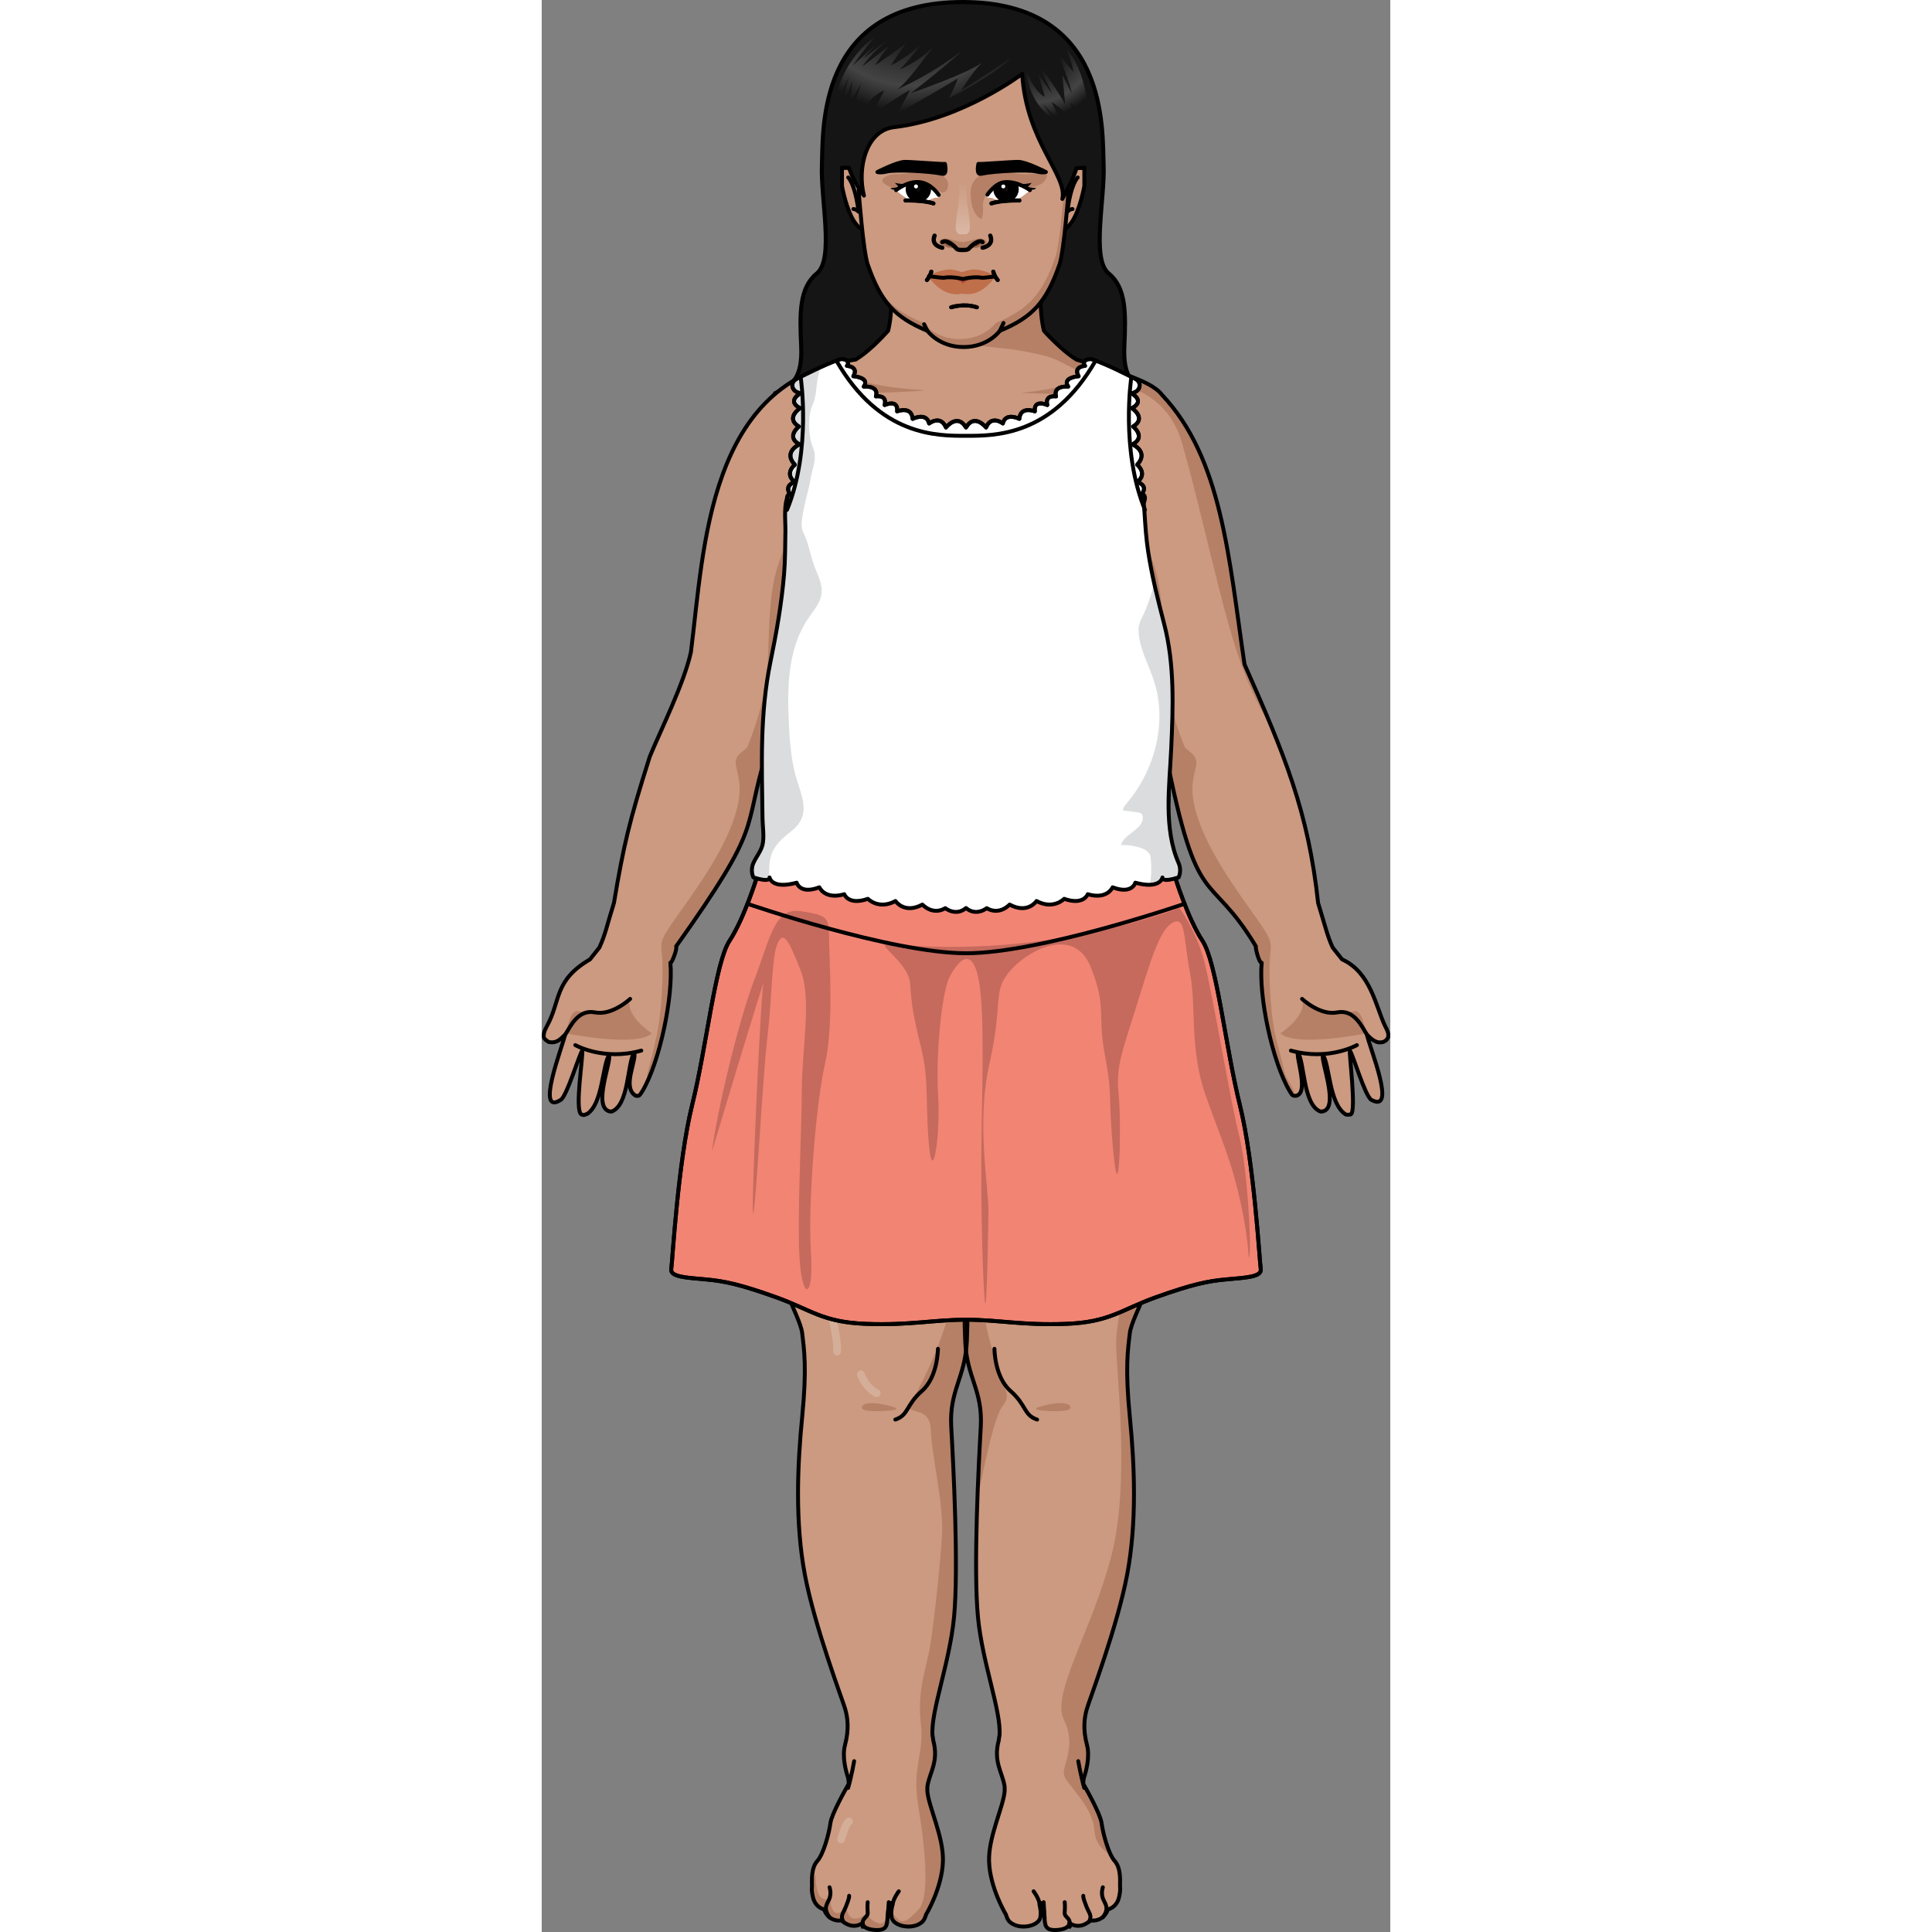 <?xml version="1.0" encoding="utf-8"?>
<!-- Created by: Science Figures, www.sciencefigures.org, Generator: Science Figures Editor -->
<svg version="1.1" id="Layer_1" xmlns="http://www.w3.org/2000/svg" xmlns:xlink="http://www.w3.org/1999/xlink" 
	 width="800px" height="800px" viewBox="0 0 217.363 494.877" enable-background="new 0 0 217.363 494.877"
	 xml:space="preserve">
<rect x="0" y="0" width="217.363" height="494.877" fill="#808080" stroke="none"/>
<g>
	<path fill="#151516" d="M155.941,100.735c-4.249-1.931-7.092-3.683-6.699-12.161c0.387-8.323,0.507-14.833-4.018-18.544
		c-4.491-3.679-0.929-19.045-1.298-27.897c-0.362-8.674,1.465-41.611-36.074-41.611c-37.54,0-35.712,32.937-36.074,41.611
		c-0.37,8.852,3.193,24.218-1.298,27.897c-4.526,3.711-4.405,10.221-4.018,18.544c0.394,8.478-2.449,10.23-6.699,12.161"/>
	
		<path fill="none" stroke="#000000" stroke-width="1.042" stroke-linecap="round" stroke-linejoin="round" stroke-miterlimit="10" d="
		M155.941,100.735c-4.249-1.931-7.092-3.683-6.699-12.161c0.387-8.323,0.507-14.833-4.018-18.544
		c-4.491-3.679-0.929-19.045-1.298-27.897c-0.362-8.674,1.465-41.611-36.074-41.611c-37.54,0-35.712,32.937-36.074,41.611
		c-0.37,8.852,3.193,24.218-1.298,27.897c-4.526,3.711-4.405,10.221-4.018,18.544c0.394,8.478-2.449,10.23-6.699,12.161"/>
	<g>
		<path id="_changecolor_4_" fill="#CB9A80" d="M107.94,284.418c0-3.353,0.842-13.584,0.961-15.003
			c0.079,0.955,0.486,5.9,0.745,10.055c0.112-2.181,0.162-4.364,0.086-6.548c-0.151-4.339-0.533-8.678-0.783-13.013
			c-0.446-7.72-0.78-15.448-0.853-23.181H67.467c-0.047,0.614-0.094,1.231-0.143,1.856l-1.757,0.121c0,0-8.225,10.744-11.73,33.526
			c0,0,2.626,29.784,3.687,41.275c1.061,11.491,8.662,23.512,9.193,27.932c0.53,4.419,1.238,9.016,0,21.568
			s-1.807,27.048,0.688,40.307c2.495,13.259,9.605,31.998,10.292,34.296c0.688,2.298,1.08,5.304,0,9.37
			c-0.79,2.972,0.211,6.679,0.808,8.464c0.09,0.527,0.149,1.018,0.145,1.479c-0.94,1.636-4.38,7.746-4.685,10.034
			c-0.353,2.652-1.767,7.955-3.358,9.723s-1.392,4.857-1.373,6.453c-0.106,0.926,0.003,1.782,0.26,2.865
			c0.643,2.699,2.828,3.084,2.828,3.084c1.285,3.471,4.498,2.828,4.498,2.828c2.957,2.699,5.4,0.643,5.4,0.643
			s-0.258,1.543,3.084,1.801c3.342,0.256,3.127-1.414,3.299-3.471s0.342-3.428,1.029-3.428c0.686,0-0.344,1.199,0,3.6
			c0.342,2.4,5.484,3.428,7.883,1.199c0.413-0.383,0.715-1.04,0.943-1.867l0.004,0.012c0,0,4.142-6.823,4.319-13.718
			c0.159-6.2-3.617-13.729-3.994-17.804v-1.244c0.532-3.602,2.982-6.317,1.519-11.807c-0.008-0.031-0.01-0.069-0.018-0.1
			c-0.039-0.412-0.096-0.816-0.185-1.204c-0.484-6.098,4.357-18.426,5.506-30.161c1.238-12.637-0.177-39.509-0.707-48.878
			c-0.531-9.37,3.577-12.552,3.999-21.921c0.384-8.534,0.374-31.409-0.793-45.331C108.331,293.408,107.94,286.705,107.94,284.418z"
			/>
		<path id="changecolor_214_" fill="#CB9A80" d="M109.433,284.418c0-3.353-0.842-13.584-0.961-15.003
			c-0.079,0.955-0.486,5.9-0.745,10.055c-0.112-2.181-0.162-4.364-0.086-6.548c0.151-4.339,0.533-8.678,0.783-13.013
			c0.446-7.72,0.78-15.448,0.853-23.181h40.629c0.047,0.614,0.094,1.231,0.143,1.856l1.757,0.121c0,0,8.215,10.744,11.72,33.526
			c0,0-2.616,29.784-3.677,41.275c-1.061,11.491-8.662,23.512-9.193,27.932c-0.53,4.419-1.238,9.016,0,21.568
			s1.807,27.048-0.688,40.307c-2.495,13.259-9.605,31.998-10.292,34.296c-0.688,2.298-1.08,5.304,0,9.37
			c0.79,2.972-0.211,6.679-0.808,8.464c-0.09,0.527-0.149,1.018-0.145,1.479c0.94,1.636,4.38,7.746,4.685,10.034
			c0.353,2.652,1.767,7.955,3.358,9.723s1.392,4.857,1.373,6.453c0.106,0.926-0.003,1.782-0.26,2.865
			c-0.643,2.699-2.828,3.084-2.828,3.084c-1.285,3.471-4.498,2.828-4.498,2.828c-2.957,2.699-5.4,0.643-5.4,0.643
			s0.258,1.543-3.084,1.801c-3.342,0.256-3.127-1.414-3.299-3.471s-0.342-3.428-1.029-3.428c-0.686,0,0.344,1.199,0,3.6
			c-0.342,2.4-5.484,3.428-7.883,1.199c-0.413-0.383-0.715-1.04-0.943-1.867l-0.004,0.012c0,0-4.142-6.823-4.319-13.718
			c-0.159-6.2,3.617-13.729,3.994-17.804v-1.244c-0.532-3.602-2.982-6.317-1.519-11.807c0.008-0.031,0.01-0.069,0.018-0.1
			c0.039-0.412,0.096-0.816,0.185-1.204c0.484-6.098-4.357-18.426-5.506-30.161c-1.238-12.637,0.177-39.509,0.707-48.878
			c0.531-9.37-3.577-12.552-3.999-21.921c-0.384-8.534-0.374-31.409,0.793-45.331C109.042,293.408,109.433,286.705,109.433,284.418z
			"/>
		<path id="changecolor_213_" fill="#CB9A80" d="M216.238,266.506c0.283-0.215,0.002,0.007,0.56-0.748
			c0.22-1.017-0.133-1.72-0.766-2.945c-2.388-4.931-3.65-13.747-11.023-17.071c-0.813-1.032-1.638-2.075-2.398-3.025
			c-1.299-2.721-1.986-5.749-3.734-11.405c-2.527-23.449-8.591-38.002-18.858-61.152c-4.049-27.522-5.798-52.763-21.126-69.014
			c-3.035-4.058-13.586-6.376-21.9-9.029c-2.578-1.499-6.414-5.208-8.354-7.399c-0.616-2.562-0.842-5.423-0.866-8.087
			c0.153-4.922,1.062-9.203,1.296-9.538c-0.884,0-39.799,0-40.759,0c0.234,0.335,1.143,4.616,1.296,9.538
			c-0.024,2.664-0.25,5.525-0.866,8.087c-1.961,2.152-5.272,5.568-8.333,7.387c-37.936,5.181-38.789,48.3-42.183,74.9
			c-1.741,8.044-7.93,20.418-10.535,26.786c-5.253,16.547-6.713,22.724-9.186,37.52c-1.747,5.507-2.124,7.903-3.734,11.405
			c-0.76,0.95-1.585,1.992-2.398,3.025c-9.294,5.44-7.465,10.636-11.023,17.071c-0.045,0.166-0.486,0.832-0.713,1.592
			c-0.001,0.004-0.002,0.008-0.004,0.012c-0.102,0.885-0.51,1.44,0.909,2.326c0.166,0.138,0.37,0.217,0.621,0.217
			c0.606,0.114,1.616-0.003,2.472-0.694c0.286-0.219,0.525-0.394,1.365-1.254c-0.727,3.183-7.689,20.994-1.139,16.718l-0.001,0.005
			c0,0,0.007-0.01,0.008-0.012l-0.001,0.012c1.526-0.839,4.704-11.486,5.507-12.633c0.304,1.411-1.997,15.215-0.229,16.347
			c0.013,0.005,0.026,0.01,0.039,0.015c0.01,0.003,0.017,0.008,0.028,0.01c0.002,0.001,0.004,0,0.007,0.001
			c0.622,0.161,0.276,0.285,1.432-0.153c3.952-2.547,3.881-12.276,5.579-15.043c0.773,1.485-4.387,13.487,0.277,14.43
			c0.147,0.036,0.29,0.03,0.429-0.002l0,0c4.458-1.653,3.97-12.344,5.747-15.093c0.736,1.965-3.177,8.87,0.35,11.033
			c0.026,0.009,0.052,0.019,0.079,0.026c0.013,0,0,0.004,0.039,0.01c0,0,0.001,0,0.001,0c0.014,0.002,0.028-0.004,0.042-0.003
			c0.662,0.049,0.756,0.169,1.535-1.08c4.568-7.526,8.024-24.654,7.23-32.994c0.275,0.392,1.842-3.633,1.473-4.192
			c22.723-31.997,16.809-28.739,23.14-49.594c-2.466,14.183,1.234,20.687,1.234,20.687s-1.929,5.386-2.311,7.534
			c-3.022,5.447-3.163,49.196-2.458,53.278l0.007-0.004c0,0,0,0.004,0,0.004l32.97-17.517l-0.525-20.747l0.647-3.696h43.111
			l0.647,3.696l-0.525,20.747l32.971,17.517c0,0,0-0.003,0-0.004l0.007,0.004c0.739-4.176,0.505-48.143-2.459-53.278
			c-0.382-2.147-2.311-7.534-2.311-7.534s3.7-6.504,1.234-20.687c8.31,41.98,10.819,29.204,23.14,49.594
			c-0.29-0.17,0.768,4.394,1.473,4.192c-0.806,8.414,2.632,25.229,7.23,32.994c0.33,0.358,0.421,1.236,1.535,1.08
			c0.014-0.001,0.028,0.005,0.042,0.003c0.001,0,0.001,0,0.001,0c0.002,0,0.004,0.001,0.006,0c0.012-0.002,0.02-0.009,0.033-0.011
			c0.028-0.008,0.053-0.017,0.079-0.026c3.172-0.779-0.155-9.854,0.35-11.033c1.727,2.535,1.296,13.327,5.747,15.093l0,0
			c0.139,0.032,0.281,0.038,0.429,0.002c4.715-0.57-0.521-13.31,0.277-14.43c1.704,2.718,1.543,12.158,5.58,15.043
			c0.221,0.126,0.295,0.331,1.432,0.153c0.003,0,0.005,0,0.007-0.001c0.01-0.002,0.018-0.008,0.028-0.01
			c0.013-0.005,0.026-0.01,0.039-0.015c1.489-0.596-0.458-15.746-0.229-16.347c0.801,1.025,3.873,11.629,5.507,12.633l-0.001-0.012
			c0.002,0.002,0.008,0.012,0.008,0.012l-0.001-0.005c6.593,3.597-0.457-13.38-1.139-16.718c0.65,0.593,2.05,2.335,3.837,1.948
			c0.251,0,0.455-0.079,0.621-0.217C215.975,266.66,215.894,266.733,216.238,266.506z"/>
		<path opacity="0.2" fill="#601B00" d="M53.757,253.232c0.25-0.749,0.469-1.509,0.638-2.302c0.376-1.766,1.653-3.303,2.626-4.876
			c1.121-1.813,2.254-3.619,3.401-5.418c2.195-3.442,4.438-6.859,6.787-10.212c1.935-2.763,3.927-5.506,6.134-8.086
			c1.347-1.575,2.828-3.376,4.721-4.409c-14.996-3.655-20.808-15.974-19.26-20.094c1.549-4.12,2.329-9.088,2.2-16.115
			c-0.129-7.028,2.973-18.902,6.592-26.536c3.619-7.634,16.674-9.936,16.286-11.511c-0.388-1.575-8.919,3.514-13.443,2.544
			c-4.524-0.969-2.197-15.752-1.551-18.66c0.646-2.908,3.748-8.724,5.672-10.663c-3.634,2.787-4.121,0.848-5.414-1.696
			c0,7.391-5.17,19.871-8.401,28.959c-3.232,9.087-2.197,21.325-3.168,29.565c-0.969,8.219-4.895,17.628-4.914,17.674
			c-0.375,0.385-0.761,0.731-1.162,1.03c-3.702,2.762-0.513,4.419-0.83,10.486c-0.497,9.51-8.678,21.494-14.599,29.781
			c-5.92,8.287-5.637,8.094-5.281,11.908c0.357,3.815,0.149,13.432-1.263,20.274c-0.696,3.372-1.55,6.817-2.457,10.141
			c-0.071,0.26-0.191,1.429-0.32,2.681c4.045-8.207,6.939-23.389,6.206-31.092c0.275,0.392,1.842-3.633,1.473-4.192
			c22.724-31.997,16.809-28.739,23.14-49.594c-2.466,14.183,1.234,20.687,1.234,20.687s-1.929,5.386-2.311,7.534
			C54.772,224.145,53.985,239.682,53.757,253.232z"/>
		<path opacity="0.2" fill="#601B00" d="M190.688,275.752c-0.525-1.058-0.635-2.15-0.907-3.313
			c-0.594-2.532-1.403-5.016-1.929-7.563c-1.412-6.842-1.62-16.459-1.263-20.274c0.355-3.814,0.639-3.622-5.281-11.908
			c-5.921-8.287-14.102-20.271-14.599-29.781c-0.317-6.068,2.872-7.725-0.83-10.486c-0.401-0.299-0.787-0.645-1.162-1.03
			c-0.019-0.046-3.946-9.454-4.914-17.674c-0.971-8.239,0.064-20.477-3.168-29.565c-3.231-9.088-8.401-21.568-8.401-28.959
			c-1.293,2.544-1.78,4.483-5.414,1.696c1.924,1.939,5.026,7.755,5.672,10.663c0.646,2.908,2.973,17.69-1.551,18.66
			c-4.524,0.969-13.055-4.12-13.443-2.544c-0.388,1.575,12.667,3.877,16.286,11.511c3.619,7.634,6.721,19.508,6.592,26.536
			c-0.129,7.028,0.651,11.996,2.2,16.115s-4.264,16.439-19.26,20.094c2.128,1.161,3.769,3.256,5.253,5.041
			c2.466,2.966,4.693,6.108,6.859,9.27c2.58,3.769,5.05,7.604,7.469,11.465c1.583,2.528,2.967,5.022,4.682,7.36
			c-0.283-13.072-1.087-27.243-2.692-30.024c-0.382-2.147-2.311-7.534-2.311-7.534s3.7-6.504,1.234-20.687
			c8.31,41.98,10.819,29.204,23.14,49.594c-0.29-0.17,0.768,4.394,1.473,4.192c-0.806,8.414,2.631,25.229,7.23,32.994
			c0.258,0.28,0.377,0.87,0.943,1.044c0.221-0.405,0.118-1.047-0.089-1.521C191.995,277.946,191.256,276.896,190.688,275.752z"/>
		<path opacity="0.2" fill="#601B00" d="M180.019,170.16c-4.05-27.522-5.798-52.763-21.126-69.014
			c-3.035-4.058-13.586-6.376-21.899-9.029c-2.578-1.499-6.415-5.208-8.354-7.399c-0.616-2.562-0.842-5.423-0.866-8.087
			c0.153-4.922,1.062-9.203,1.296-9.538c-0.739,0-28.028,0-37.537,0c-0.475,0.23-0.937,0.486-1.367,0.801
			c-0.545,0.4-0.975,0.877-1.321,1.401c0.322,1.779,0.672,4.443,0.763,7.336c-0.006,0.683-0.027,1.378-0.063,2.078
			c0.003,0.005,0.007,0.011,0.01,0.016c1.712,2.504,4.388,4.308,7.214,5.662c4.607,2.208,9.661,3.344,14.802,4.073
			c2.234,0.317,4.484,0.557,6.721,0.775c3.599,0.35,7.25,1.063,10.747,1.949c3.544,0.898,6.392,3.151,9.837,4.28
			c3.145,1.031,6.292,2.06,9.484,2.958c8.441,2.375,13.47,7.346,15.718,15.264c3.335,11.749,6.028,23.693,9.037,35.52
			c2.454,9.646,4.929,19.35,9.134,28.449c1.193,2.582,2.522,5.103,3.893,7.606C184.292,180.245,182.262,175.217,180.019,170.16z"/>
		<path fill="none" stroke="#000000" stroke-linecap="round" stroke-linejoin="round" stroke-miterlimit="10" d="M216.238,266.506
			c0.283-0.215,0.002,0.007,0.56-0.748c0.22-1.017-0.133-1.72-0.766-2.945c-2.388-4.931-3.65-13.747-11.023-17.071
			c-0.813-1.032-1.638-2.075-2.398-3.025c-1.299-2.721-1.986-5.749-3.734-11.405c-2.527-23.449-8.591-38.002-18.858-61.152
			c-4.049-27.522-5.798-52.763-21.126-69.014c-3.035-4.058-13.586-6.376-21.9-9.029c-2.578-1.499-6.414-5.208-8.354-7.399
			c-0.616-2.562-0.842-5.423-0.866-8.087c0.153-4.922,1.062-9.203,1.296-9.538c-0.884,0-39.799,0-40.759,0
			c0.234,0.335,1.143,4.616,1.296,9.538c-0.024,2.664-0.25,5.525-0.866,8.087c-1.961,2.152-5.272,5.568-8.333,7.387
			c-37.936,5.181-38.789,48.3-42.183,74.9c-1.741,8.044-7.93,20.418-10.535,26.786c-5.253,16.547-6.713,22.724-9.186,37.52
			c-1.747,5.507-2.124,7.903-3.734,11.405c-0.76,0.95-1.585,1.992-2.398,3.025c-9.294,5.44-7.465,10.636-11.023,17.071
			c-0.045,0.166-0.486,0.832-0.713,1.592c-0.001,0.004-0.002,0.008-0.004,0.012c-0.102,0.885-0.51,1.44,0.909,2.326
			c0.166,0.138,0.37,0.217,0.621,0.217c0.606,0.114,1.616-0.003,2.472-0.694c0.286-0.219,0.525-0.394,1.365-1.254
			c-0.727,3.183-7.689,20.994-1.139,16.718l-0.001,0.005c0,0,0.007-0.01,0.008-0.012l-0.001,0.012
			c1.526-0.839,4.704-11.486,5.507-12.633c0.304,1.411-1.997,15.215-0.229,16.347c0.013,0.005,0.026,0.01,0.039,0.015
			c0.01,0.003,0.017,0.008,0.028,0.01c0.002,0.001,0.004,0,0.007,0.001c0.622,0.161,0.276,0.285,1.432-0.153
			c3.952-2.547,3.881-12.276,5.579-15.043c0.773,1.485-4.387,13.487,0.277,14.43c0.147,0.036,0.29,0.03,0.429-0.002l0,0
			c4.458-1.653,3.97-12.344,5.747-15.093c0.736,1.965-3.177,8.87,0.35,11.033c0.026,0.009,0.052,0.019,0.079,0.026
			c0.013,0,0,0.004,0.039,0.01c0,0,0.001,0,0.001,0c0.014,0.002,0.028-0.004,0.042-0.003c0.662,0.049,0.756,0.169,1.535-1.08
			c4.568-7.526,8.024-24.654,7.23-32.994c0.275,0.392,1.842-3.633,1.473-4.192c22.723-31.997,16.809-28.739,23.14-49.594
			c-2.466,14.183,1.234,20.687,1.234,20.687s-1.929,5.386-2.311,7.534c-3.022,5.447-3.163,49.196-2.458,53.278l0.007-0.004
			c0,0,0,0.004,0,0.004l32.97-17.517l-0.525-20.747l0.647-3.696h43.111l0.647,3.696l-0.525,20.747l32.971,17.517
			c0,0,0-0.003,0-0.004l0.007,0.004c0.739-4.176,0.505-48.143-2.459-53.278c-0.382-2.147-2.311-7.534-2.311-7.534
			s3.7-6.504,1.234-20.687c8.31,41.98,10.819,29.204,23.14,49.594c-0.29-0.17,0.768,4.394,1.473,4.192
			c-0.806,8.414,2.632,25.229,7.23,32.994c0.33,0.358,0.421,1.236,1.535,1.08c0.014-0.001,0.028,0.005,0.042,0.003
			c0.001,0,0.001,0,0.001,0c0.002,0,0.004,0.001,0.006,0c0.012-0.002,0.02-0.009,0.033-0.011c0.028-0.008,0.053-0.017,0.079-0.026
			c3.172-0.779-0.155-9.854,0.35-11.033c1.727,2.535,1.296,13.327,5.747,15.093l0,0c0.139,0.032,0.281,0.038,0.429,0.002
			c4.715-0.57-0.521-13.31,0.277-14.43c1.704,2.718,1.543,12.158,5.58,15.043c0.221,0.126,0.295,0.331,1.432,0.153
			c0.003,0,0.005,0,0.007-0.001c0.01-0.002,0.018-0.008,0.028-0.01c0.013-0.005,0.026-0.01,0.039-0.015
			c1.489-0.596-0.458-15.746-0.229-16.347c0.801,1.025,3.873,11.629,5.507,12.633l-0.001-0.012c0.002,0.002,0.008,0.012,0.008,0.012
			l-0.001-0.005c6.593,3.597-0.457-13.38-1.139-16.718c0.65,0.593,2.05,2.335,3.837,1.948c0.251,0,0.455-0.079,0.621-0.217
			C215.975,266.66,215.894,266.733,216.238,266.506z"/>
		<g>
			<path opacity="0.2" fill="#601B00" d="M194.767,255.869c0,0,3.547,4.643,13.331,3.184c0,0,2.083-1.016,2.968,5.671
				c0,0-17.946,3.616-21.825-0.038C189.241,264.686,196.24,260.115,194.767,255.869z"/>
			<path fill="none" stroke="#000000" stroke-linecap="round" stroke-linejoin="round" stroke-miterlimit="10" d="M208.81,267.703
				c0,0-7.258,4.124-16.907,1.402"/>
			<path fill="none" stroke="#000000" stroke-linecap="round" stroke-linejoin="round" stroke-miterlimit="10" d="M194.767,255.869
				c0,0,4.596,4.332,8.991,3.455c4.398-0.873,6.347,3.708,7.623,5.689"/>
		</g>
		<g>
			<path opacity="0.2" fill="#601B00" d="M22.646,255.869c0,0-3.547,4.643-13.331,3.184c0,0-2.083-1.016-2.968,5.671
				c0,0,17.946,3.616,21.825-0.038C28.171,264.686,21.172,260.115,22.646,255.869z"/>
			<path fill="none" stroke="#000000" stroke-linecap="round" stroke-linejoin="round" stroke-miterlimit="10" d="M8.603,267.703
				c0,0,7.258,4.124,16.907,1.402"/>
			<path fill="none" stroke="#000000" stroke-linecap="round" stroke-linejoin="round" stroke-miterlimit="10" d="M22.646,255.869
				c0,0-4.596,4.332-8.991,3.455c-4.398-0.873-6.347,3.708-7.623,5.689"/>
		</g>
	</g>
	<g>
		<path opacity="0.2" fill="#601B00" d="M109.028,276.692c0.211,3.007,0.401,6.137,0.401,7.726c0,2.288-0.391,8.99-0.166,13.811
			c-1.167,13.922-1.177,36.797-0.793,45.331c0.421,9.37,4.529,12.552,3.999,21.921c-0.223,3.951-0.604,11.016-0.877,18.811l0,0
			c0,0,3.821-20.725,6.283-23.854c2.462-3.128,0.743-4.171-0.385-7.822s-4.813-14.458-4.722-22.301
			c0.091-7.843-0.295-12.421,0.567-14.168c0,0,2.256-5.304,4.643-5.834c2.387-0.531,28.641-1.061,31.558,5.834
			c2.917,6.895-2.387,19.359-2.387,27.845s3.713,35.801-1.326,54.895c-5.039,19.094-15.372,35.005-12.062,41.635
			c3.31,6.63-0.393,11.604,0,14.023s7.288,7.646,7.819,14.314c0.315,3.964,2.613,5.111,4.387,6.624
			c-1.247-2.318-2.269-6.33-2.561-8.528c-0.304-2.288-3.745-8.398-4.685-10.034c-0.005-0.461,0.054-0.952,0.145-1.479
			c0.596-1.784,1.597-5.492,0.808-8.464c-1.08-4.066-0.688-7.071,0-9.37c0.688-2.298,7.798-21.037,10.292-34.296
			c2.494-13.259,1.925-27.755,0.688-40.307s-0.53-17.148,0-21.568c0.531-4.42,8.132-16.441,9.193-27.932
			c0.702-7.61,0.475-23.234,0.24-32.926L109.028,276.692z"/>
		<path fill="#E3A583" d="M107.723,279.47c0.058-0.933,0.124-1.905,0.191-2.863l-0.292-0.022
			C107.643,277.547,107.674,278.509,107.723,279.47z"/>
		<path fill="#E3A583" d="M148.07,480.15c-0.006,0.265,0.02,0.527,0.063,0.786C148.121,480.679,148.098,480.416,148.07,480.15z"/>
	</g>
	<path fill="none" stroke="#000000" stroke-linecap="round" stroke-linejoin="round" stroke-miterlimit="10" d="M109.429,284.418
		c0-3.353-0.842-13.584-0.961-15.003c-0.079,0.955-0.486,5.9-0.745,10.055c-0.112-2.181-0.162-4.364-0.086-6.548
		c0.151-4.339,0.533-8.678,0.783-13.013c0.446-7.72,0.78-15.448,0.853-23.181h40.629c0.047,0.614,0.094,1.231,0.143,1.856
		l1.757,0.121c0,0,4.538,10.744,8.043,33.526c0,0,1.061,29.784,0,41.275c-1.061,11.491-8.662,23.512-9.193,27.932
		c-0.53,4.419-1.238,9.016,0,21.568s1.807,27.048-0.688,40.307c-2.495,13.259-9.605,31.998-10.292,34.296
		c-0.688,2.298-1.08,5.304,0,9.37c0.79,2.972-0.211,6.679-0.808,8.464c-0.09,0.527-0.149,1.018-0.145,1.479
		c0.94,1.636,4.38,7.746,4.685,10.034c0.353,2.652,1.767,7.955,3.358,9.723s1.392,4.857,1.373,6.453
		c0.106,0.926-0.003,1.782-0.26,2.865c-0.643,2.699-2.828,3.084-2.828,3.084c-1.285,3.471-4.498,2.828-4.498,2.828
		c-2.957,2.699-5.4,0.643-5.4,0.643s0.258,1.543-3.084,1.801c-3.342,0.256-3.127-1.414-3.299-3.471s-0.342-3.428-1.029-3.428
		c-0.686,0,0.344,1.199,0,3.6c-0.342,2.4-5.484,3.428-7.883,1.199c-0.413-0.383-0.715-1.04-0.943-1.867l-0.004,0.012
		c0,0-4.142-6.823-4.319-13.718c-0.159-6.2,3.617-13.729,3.994-17.804v-1.244c-0.532-3.602-2.982-6.317-1.519-11.807
		c0.008-0.031,0.01-0.069,0.018-0.1c0.039-0.412,0.096-0.816,0.185-1.204c0.484-6.098-4.357-18.426-5.506-30.161
		c-1.238-12.637,0.177-39.509,0.707-48.878c0.531-9.37-3.577-12.552-3.999-21.921c-0.384-8.534-0.374-31.409,0.793-45.331
		C109.038,293.408,109.429,286.705,109.429,284.418z"/>
	<g>
		<path opacity="0.2" fill="#601B00" d="M73.731,486.242c0.994,7.186,4.242,2.004,4.242,2.004c0.824,6.17,5.527,1.578,5.527,1.578
			s-0.316,1.539,2.471,2.7c1.447,0.604,2.08-0.547,2.613-1.467c-0.148,1.974-0.039,3.543-3.285,3.294
			c-3.342-0.258-3.084-1.801-3.084-1.801s-2.443,2.057-5.4-0.642c0,0-3.213,0.642-4.498-2.828c0,0-2.186-0.385-2.828-3.084
			c-0.498-2.093-0.451-3.343,0.672-5.891c0.004,0.118,0.021,0.226,0.021,0.346C70.182,488.345,73.731,486.242,73.731,486.242z"/>
		<path opacity="0.2" fill="#601B00" d="M107.936,284.418c0-3.353,0.842-13.584,0.961-15.003c0.079,0.955,0.486,5.9,0.745,10.055
			c0.112-2.181,0.162-4.364,0.086-6.548c-0.151-4.339-0.533-8.678-0.783-13.013c-0.446-7.72-0.78-15.448-0.853-23.181H67.462
			c-0.047,0.614-0.094,1.231-0.143,1.856l-1.757,0.121c0,0-4.538,10.744-8.043,33.526c0,0-0.802,22.529-0.313,35.958
			c6.996,0.097,15.083,0.255,17.156,0.449c7.43,0.696,19.473,1.239,23.652,1.239c4.178,0,5.57,9.52,6.965,18.11
			c1.393,8.591-7.4,26.39-10.186,30.801c-2.787,4.411,4.643,0.464,4.875,7.43s3.403,18.929,2.85,27.473s-2.345,24.688-3.275,29.331
			c-0.928,4.644-3.057,10.528-2.128,18.422c0.928,7.895-2.324,11.144-0.697,20.896c1.625,9.753,3.25,23.682,0,26.933
			s-4.18,3.716-6.037,1.394c-0.33-0.414-0.594-0.576-0.82-0.584c0,0.302,0.016,0.618,0.066,0.969v0
			c0.019,0.135,0.058,0.264,0.107,0.39c0.014,0.037,0.031,0.073,0.048,0.109c0.042,0.093,0.092,0.182,0.148,0.269
			c0.021,0.032,0.041,0.066,0.064,0.097c0.082,0.111,0.172,0.219,0.275,0.32c0.016,0.016,0.036,0.03,0.053,0.046
			c0.09,0.084,0.188,0.164,0.293,0.241c0.043,0.031,0.088,0.062,0.134,0.092c0.088,0.059,0.18,0.114,0.276,0.167
			c0.05,0.028,0.098,0.057,0.151,0.083c0.136,0.069,0.278,0.133,0.426,0.191c0.064,0.025,0.132,0.046,0.198,0.069
			c0.094,0.033,0.188,0.064,0.285,0.093c0.084,0.024,0.17,0.047,0.257,0.069c0.082,0.02,0.166,0.038,0.25,0.055
			c0.095,0.019,0.189,0.04,0.286,0.055c0.047,0.007,0.095,0.011,0.143,0.018c0.215,0.029,0.433,0.049,0.653,0.057
			c0.067,0.003,0.133,0.006,0.2,0.006c0.115,0.001,0.23,0,0.346-0.005c0.062-0.002,0.123-0.007,0.185-0.011
			c0.262-0.018,0.523-0.049,0.78-0.099c0.01-0.002,0.019-0.003,0.029-0.005c0.215-0.043,0.427-0.098,0.634-0.164
			c0.009-0.003,0.019-0.005,0.028-0.008c0.212-0.069,0.418-0.15,0.616-0.246c0.373-0.181,0.717-0.409,1.018-0.689
			c0.413-0.383,0.715-1.04,0.943-1.867l0.004,0.012c0,0,4.142-6.823,4.319-13.718c0.159-6.2-3.617-13.729-3.994-17.804v-1.243
			v-0.001c0.232-1.568,0.826-2.968,1.304-4.501c0.004-0.015,0.009-0.029,0.013-0.043c0.057-0.185,0.111-0.372,0.164-0.561
			c0.015-0.052,0.029-0.104,0.043-0.156c0.044-0.162,0.084-0.327,0.123-0.493c0.017-0.072,0.034-0.143,0.05-0.216
			c0.033-0.154,0.063-0.311,0.092-0.469c0.015-0.084,0.031-0.168,0.044-0.254c0.024-0.152,0.044-0.309,0.062-0.466
			c0.011-0.094,0.023-0.188,0.032-0.284c0.014-0.154,0.022-0.313,0.031-0.471c0.005-0.104,0.012-0.206,0.015-0.312
			c0.004-0.161,0-0.328-0.003-0.494c-0.002-0.109-0.001-0.216-0.007-0.327c-0.009-0.174-0.027-0.354-0.044-0.534
			c-0.01-0.112-0.017-0.22-0.031-0.334c-0.024-0.198-0.06-0.404-0.095-0.61c-0.018-0.103-0.03-0.202-0.05-0.308
			c-0.062-0.315-0.135-0.638-0.224-0.973c-0.008-0.031-0.01-0.069-0.018-0.1c-0.039-0.412-0.096-0.816-0.185-1.204
			c-0.484-6.098,4.357-18.426,5.506-30.161c1.238-12.637-0.177-39.509-0.707-48.878c-0.531-9.37,3.577-12.552,3.999-21.921
			c0.384-8.534,0.374-31.409-0.793-45.331C108.327,293.408,107.936,286.705,107.936,284.418z"/>
	</g>
	<path opacity="0.2" fill="#601B00" d="M90.149,360.415c3.393,1.027-6.27,1.393-7.662,0.696
		C81.094,360.415,82.487,358.093,90.149,360.415z"/>
	<path fill="none" stroke="#000000" stroke-linecap="round" stroke-linejoin="round" stroke-miterlimit="10" d="M107.936,284.418
		c0-3.353,0.842-13.584,0.961-15.003c0.079,0.955,0.486,5.9,0.745,10.055c0.112-2.181,0.162-4.364,0.086-6.548
		c-0.151-4.339-0.533-8.678-0.783-13.013c-0.446-7.72-0.78-15.448-0.853-23.181H67.462c-0.047,0.614-0.094,1.231-0.143,1.856
		l-1.757,0.121c0,0-4.538,10.744-8.043,33.526c0,0-1.061,29.784,0,41.275c1.061,11.491,8.662,23.512,9.193,27.932
		c0.53,4.419,1.238,9.016,0,21.568s-1.807,27.048,0.688,40.307c2.495,13.259,9.605,31.998,10.292,34.296
		c0.688,2.298,1.08,5.304,0,9.37c-0.79,2.972,0.211,6.679,0.808,8.464c0.09,0.527,0.149,1.018,0.145,1.479
		c-0.94,1.636-4.38,7.746-4.685,10.034c-0.353,2.652-1.767,7.955-3.358,9.723s-1.392,4.857-1.373,6.453
		c-0.106,0.926,0.003,1.782,0.26,2.865c0.643,2.699,2.828,3.084,2.828,3.084c1.285,3.471,4.498,2.828,4.498,2.828
		c2.957,2.699,5.4,0.643,5.4,0.643s-0.258,1.543,3.084,1.801c3.342,0.256,3.127-1.414,3.299-3.471s0.342-3.428,1.029-3.428
		c0.686,0-0.344,1.199,0,3.6c0.342,2.4,5.484,3.428,7.883,1.199c0.413-0.383,0.715-1.04,0.943-1.867l0.004,0.012
		c0,0,4.142-6.823,4.319-13.718c0.159-6.2-3.617-13.729-3.994-17.804v-1.244c0.532-3.602,2.982-6.317,1.519-11.807
		c-0.008-0.031-0.01-0.069-0.018-0.1c-0.039-0.412-0.096-0.816-0.185-1.204c-0.484-6.098,4.357-18.426,5.506-30.161
		c1.238-12.637-0.177-39.509-0.707-48.878c-0.531-9.37,3.577-12.552,3.999-21.921c0.384-8.534,0.374-31.409-0.793-45.331
		C108.327,293.408,107.936,286.705,107.936,284.418z"/>
	<g>
		<path opacity="0.2" fill="#FFFFFF" d="M75.665,347.203c0.519,0,0.959-0.402,0.996-0.929c0.191-2.675-0.928-7.71-1.598-10.718
			c-0.201-0.908-0.41-1.847-0.428-2.054c-0.041-0.537-0.486-1.012-1.037-0.945c-0.537,0.021-0.961,0.438-0.961,0.975
			c0,0.314,0.121,0.876,0.473,2.459c0.604,2.711,1.727,7.757,1.557,10.141c-0.039,0.551,0.375,1.029,0.926,1.068
			C75.618,347.202,75.641,347.203,75.665,347.203z"/>
		<path opacity="0.2" fill="#FFFFFF" d="M85.799,357.847c0.381,0,0.744-0.219,0.912-0.586c0.229-0.504,0.006-1.097-0.496-1.325
			c-2.359-1.072-3.518-4.211-3.527-4.242c-0.189-0.519-0.764-0.789-1.279-0.603c-0.52,0.187-0.789,0.758-0.604,1.277
			c0.057,0.161,1.445,3.962,4.582,5.388C85.522,357.818,85.663,357.847,85.799,357.847z"/>
		<path opacity="0.2" fill="#FFFFFF" d="M76.678,472.14c0.418,0,0.809-0.266,0.947-0.684l0.143-0.443
			c0.775-2.471,1.188-3.302,1.4-3.549c0.428-0.224,0.642-0.729,0.486-1.201c-0.176-0.525-0.74-0.805-1.266-0.635
			c-0.867,0.289-1.482,1.452-2.529,4.786l-0.131,0.407c-0.174,0.525,0.107,1.091,0.631,1.266
			C76.465,472.123,76.573,472.14,76.678,472.14z"/>
	</g>
	<path fill="none" stroke="#000000" stroke-linecap="round" stroke-linejoin="round" stroke-miterlimit="10" d="M101.497,345.498
		c0,0,0,7.199-4.113,10.797c-4.113,3.6-3.344,6.172-6.814,7.328"/>
	<path fill="none" stroke="#000000" stroke-linecap="round" stroke-linejoin="round" stroke-miterlimit="10" d="M91.469,484.453
		c0,0-1.381,1.758-1.646,3.578"/>
	
		<line fill="none" stroke="#000000" stroke-linecap="round" stroke-linejoin="round" stroke-miterlimit="10" x1="88.899" y1="487.242" x2="88.653" y2="491.25"/>
	<path fill="none" stroke="#000000" stroke-linecap="round" stroke-linejoin="round" stroke-miterlimit="10" d="M83.501,487.242
		c0,0.01-0.129,1.039,0,2.582c0.129,1.541-1.668,1.135-1.285,3.727"/>
	<path fill="none" stroke="#000000" stroke-linecap="round" stroke-linejoin="round" stroke-miterlimit="10" d="M78.745,485.609
		c0,0.387,0,0.645-0.771,2.637c-0.771,1.992-1.549,2.35-0.711,4.033"/>
	<path fill="none" stroke="#000000" stroke-linecap="round" stroke-linejoin="round" stroke-miterlimit="10" d="M73.731,483.423
		c0,0,0.514,1.395,0,2.818c-0.514,1.424-1.801,2.416,0,4.877"/>
	<path fill="none" stroke="#000000" stroke-linecap="round" stroke-linejoin="round" stroke-miterlimit="10" d="M78.487,457.972
		c0.857-2.912,1.543-6.854,1.543-6.854"/>
	<path opacity="0.2" fill="#601B00" d="M127.316,360.415c-3.393,1.027,6.27,1.393,7.662,0.696
		C136.37,360.415,134.978,358.093,127.316,360.415z"/>
	<path fill="none" stroke="#000000" stroke-linecap="round" stroke-linejoin="round" stroke-miterlimit="10" d="M115.968,345.498
		c0,0,0,7.199,4.113,10.797c4.113,3.6,3.344,6.172,6.814,7.328"/>
	<path fill="none" stroke="#000000" stroke-linecap="round" stroke-linejoin="round" stroke-miterlimit="10" d="M125.995,484.453
		c0,0,1.381,1.758,1.646,3.578"/>
	
		<line fill="none" stroke="#000000" stroke-linecap="round" stroke-linejoin="round" stroke-miterlimit="10" x1="128.566" y1="487.242" x2="128.812" y2="491.25"/>
	<path fill="none" stroke="#000000" stroke-linecap="round" stroke-linejoin="round" stroke-miterlimit="10" d="M133.964,487.242
		c0,0.01,0.129,1.039,0,2.582c-0.129,1.541,1.668,1.135,1.285,3.727"/>
	<path fill="none" stroke="#000000" stroke-linecap="round" stroke-linejoin="round" stroke-miterlimit="10" d="M138.72,485.609
		c0,0.387,0,0.645,0.771,2.637c0.771,1.992,1.549,2.35,0.711,4.033"/>
	<path fill="none" stroke="#000000" stroke-linecap="round" stroke-linejoin="round" stroke-miterlimit="10" d="M143.734,483.423
		c0,0-0.514,1.395,0,2.818c0.514,1.424,1.801,2.416,0,4.877"/>
	<path fill="none" stroke="#000000" stroke-linecap="round" stroke-linejoin="round" stroke-miterlimit="10" d="M138.978,457.972
		c-0.857-2.912-1.543-6.854-1.543-6.854"/>
	<g>
		<path opacity="0.2" fill="#601B00" d="M76.828,96.503c5.534,0.652,6.294,2.447,20.796,3.426
			c3.238,0.218-18.696,0.979-18.696,0.979l9.731,13.215l27.665-0.489h1.717l11.638-7.015l6.679-5.548c0,0-14.377-0.391-13.355-0.489
			c10.111-0.979,16.599-3.262,16.599-3.262l-3.817,12.725l-20.224,14.683c0,0-34.536-1.795-35.108-1.633
			C79.88,123.259,76.828,96.503,76.828,96.503z"/>
		<path fill="#F28474" stroke="#000000" stroke-linecap="round" stroke-linejoin="round" stroke-miterlimit="10" d="M55.103,224.74
			c0,0-3.236,10.53-6.99,16.244c-3.705,5.638-5.833,26.956-9.595,42.137c-3.627,14.636-5.031,39.966-5.335,41.95
			c-0.303,1.974,3.682,2.192,8.671,2.629c4.986,0.438,9.01,1.31,18.111,4.56c9.025,3.223,11.875,6.42,23.11,6.843
			c11.226,0.424,17.305-1.061,25.607-1.061c8.3,0,14.38,1.485,25.606,1.061c11.237-0.423,14.087-3.621,23.111-6.843
			c9.103-3.25,13.125-4.122,18.109-4.56c4.991-0.437,8.976-0.655,8.671-2.629c-0.302-1.984-1.706-27.314-5.333-41.95
			c-3.762-15.181-5.89-36.5-9.597-42.137c-3.754-5.714-6.988-16.244-6.988-16.244l-54.658-10.456
			C107.605,214.284,55.46,224.87,55.103,224.74z"/>
		<path fill="none" stroke="#000000" stroke-linecap="round" stroke-linejoin="round" stroke-miterlimit="10" d="M55.103,224.74
			c0,0-3.236,10.53-6.99,16.244c-3.705,5.638-5.833,26.956-9.595,42.137c-3.627,14.636-5.031,39.966-5.335,41.95
			c-0.303,1.974,3.682,2.192,8.671,2.629c4.986,0.438,9.01,1.31,18.111,4.56c9.025,3.223,11.875,6.42,23.11,6.843
			c11.226,0.424,17.305-1.061,25.607-1.061c8.3,0,14.38,1.485,25.606,1.061c11.237-0.423,14.087-3.621,23.111-6.843
			c9.103-3.25,13.125-4.122,18.109-4.56c4.991-0.437,8.976-0.655,8.671-2.629c-0.302-1.984-1.706-27.314-5.333-41.95
			c-3.762-15.181-5.89-36.5-9.597-42.137c-3.754-5.714-6.988-16.244-6.988-16.244l-54.658-10.456
			C107.605,214.284,55.46,224.87,55.103,224.74z"/>
		<path opacity="0.2" fill="#130000" d="M43.603,294.951c1.292-10.345,6.723-33.107,10.861-43.969
			c4.139-10.862,5.174-18.622,11.897-17.587c6.726,1.034,7.242,1.552,7.242,6.725s1.294,22.242-1.034,32.329
			c-2.327,10.087-4.395,35.952-3.621,48.107c0.776,12.156-2.069,12.674-2.845,2.586c-0.776-10.087,0.518-33.881,0.518-43.968
			c0-10.087,2.585-23.279-0.26-30.52c-2.845-7.241-4.397-10.604-5.948-6.983c-1.552,3.621-1.292,12.674-2.587,23.795
			c-1.292,11.121-2.845,42.157-3.621,45.261c-0.776,3.104,1.811-55.089,2.587-58.71C57.569,248.397,43.603,294.951,43.603,294.951z"
			/>
		<path opacity="0.2" fill="#130000" d="M88.951,241.798c-4.167-0.398,5.039,4.553,5.423,10.176c0.38,5.551,0.703,7.75,2.823,16.435
			c2.076,8.507,1.019,13.476,1.986,24.757c0.941,10.973,2.997-2.539,2.36-12.584c-0.655-10.298,0.92-26.381,2.912-30.288
			c2.013-3.943,5.795-8.497,7.508,0.841c1.678,9.137,0.72,29.971,0.646,45.053c-0.071,14.537,0.373,31.35,0.862,36.872
			c0.485,5.443,0.901-16.332,0.948-22.818c0.048-6.595-3.149-22.677,0.275-37.824c3.554-15.722,0.706-18.215,5.09-23.527
			c4.437-5.38,16.589-11.984,20.875-1.127c4.182,10.587,1.562,11.685,3.657,22.788c2.039,10.813,0.671,10.292,2.188,25.385
			c1.462,14.547,2.039-8.117,1.281-15.354c-0.774-7.367,0.797-10.833,4.521-22.783c3.835-12.299,6.007-19.737,9.337-21.472
			c3.343-1.743,2.692,3.75,4.418,12.844c1.689,8.903-0.186,19.505,4.009,31.411c4.076,11.57,6.67,16.608,9.162,28.446
			c2.418,11.494,1.561,15.017,2.065,12.436c0.507-2.598-0.597-22.775-2.646-30.581c-2.089-7.959-6.891-36.68-8.917-44.532
			c-2.063-8-6.385-13.807-6.385-13.807S130.57,245.783,88.951,241.798z"/>
		<path fill="#FFFFFF" d="M62.525,128.922c-0.368,2.332-0.068,5.524-0.097,6.942c-0.077,3.753-0.039,7.511-0.352,11.255
			c-0.63,7.533-1.956,14.99-3.479,22.388c-2.761,13.411-2.209,26.548-2.039,40.102c0.026,2.094,0.502,4.903-0.033,6.929
			c-0.408,1.546-1.655,3.059-2.307,4.544c-0.856,1.951,0,3.657,0,3.657c4.226,1.356,4.172,0.202,4.141,0.024
			c0.047,0.242,0.736,3.032,6.956,1.336c0,0,0.803,3.097,5.807,1.18c0,0,1.38,3.245,6.381,1.77c0,0,1.035,2.95,6.039,1.18
			c0,0,2.759,2.902,7.072,0.566c0,0,2.241,3.417,6.9,0.909c0,0,2.587,2.873,5.865,0.92c0,0,2.67,2.179,5.304-0.034
			c2.632,2.213,5.304,0.034,5.304,0.034c3.278,1.953,5.865-0.92,5.865-0.92c4.657,2.507,6.9-0.909,6.9-0.909
			c4.311,2.336,7.072-0.566,7.072-0.566c5.004,1.77,6.039-1.18,6.039-1.18c5.002,1.475,6.381-1.77,6.381-1.77
			c5.004,1.918,5.807-1.18,5.807-1.18c6.22,1.696,6.907-1.095,6.956-1.336c-0.031,0.178-0.087,1.332,4.141-0.024
			c0,0,0.856-1.707,0-3.656c-3.905-8.899-2.337-19.732-1.904-29.305c0.483-10.66,0.908-21.522-1.799-31.947
			c-1.61-6.198-3.188-12.423-4.137-18.763c-0.472-3.15-0.685-6.292-0.882-9.466c-0.042-0.678-0.386-5.497-0.715-5.076
			c1.782-2.287-1.187-3.048-1.187-3.048c2.819-2.159,0-4.446,0-4.446c3.119-3.303-1.19-5.208-1.19-5.208
			c3.564-1.905,0.148-4.571,0.148-4.571c3.566-2.159-0.295-4.7-0.295-4.7c3.564-1.904-0.15-3.82-0.15-3.82
			c2.527-0.39,2.683-2.881,1.102-3.641c-3.231-1.584-6.424-3.289-10.949-4.991c-1.319-0.476-2.967,0.432-2.019,1.612
			c0,0-3.106,0.148-1.639,2.656c0,0-4.313,0.294-2.674,2.656c0,0-3.966-0.369-3.106,2.506c0,0-2.931-0.516-2.243,2.213
			c0,0-3.535-1.622-3.191,1.622c0,0-3.709-1.474-3.966,1.918c0,0-3.537-1.769-4.228,1.181c0,0-2.931-2.286-4.311,1.032
			c0,0-2.929-3.761-5.131,0c-2.202-3.761-5.131,0-5.131,0c-1.38-3.318-4.313-1.032-4.313-1.032c-0.689-2.95-4.226-1.181-4.226-1.181
			c-0.259-3.392-3.968-1.918-3.968-1.918c0.345-3.244-3.192-1.622-3.192-1.622c0.691-2.729-2.243-2.213-2.243-2.213
			c0.863-2.875-3.105-2.506-3.105-2.506c1.64-2.361-2.673-2.656-2.673-2.656c1.467-2.507-1.639-2.656-1.639-2.656
			c0.946-1.179-0.7-2.086-2.017-1.612c-4.53,1.704-7.725,3.41-10.958,4.995c-1.574,0.763-1.415,3.248,1.109,3.637
			c0,0-3.714,1.916-0.15,3.82c0,0-3.861,2.542-0.297,4.7c0,0-3.414,2.666,0.15,4.571c0,0-4.309,1.905-1.19,5.208
			c0,0-2.822,2.288,0,4.446c-1.446,0.371-2.188,1.737-1.303,3.04C62.999,126.975,62.693,127.859,62.525,128.922z"/>
		<path fill="#DBDCDD" d="M163.147,224.739c0,0,0.856-1.707,0-3.656c-3.905-8.899-2.337-19.732-1.904-29.305
			c0.483-10.659,0.908-21.522-1.799-31.947c-0.916-3.526-1.817-7.062-2.602-10.622c-0.404,2.427-1.278,4.738-2.179,7.017
			c-0.74,1.871-1.849,3.228-1.788,5.281c0.14,4.67,2.774,9.001,4.105,13.382c3.211,10.572-0.038,22.54-7.198,30.955
			c-0.434,0.511-0.911,1.09-0.859,1.758c1.234,0.161,2.468,0.321,3.701,0.482c0.353,0.046,0.729,0.102,0.993,0.34
			c0.285,0.256,0.373,0.669,0.365,1.052c-0.068,3.075-4.712,4.029-5.628,6.965c2.109-0.057,6.482,0.402,7.493,2.587
			c0.339,0.733,0.579,7.623-0.462,7.607c3.142,0.051,3.581-1.682,3.62-1.87C158.974,224.941,158.919,226.095,163.147,224.739z"/>
		<path fill="#DBDCDD" d="M66.328,100.734c0,0-3.714,1.916-0.15,3.82c0,0-3.861,2.542-0.297,4.7c0,0-3.414,2.666,0.15,4.571
			c-0.09,0.04-0.175,0.089-0.262,0.134c-0.284,0.155-0.75,0.445-1.173,0.865c-0.583,0.62-0.922,1.413-0.83,2.334
			c0.111,0.563,0.425,1.187,1.076,1.875c0,0-0.125,0.104-0.293,0.28c0.471,0.65,0.695,0.784-0.839,2.378
			c-0.026,0.027-0.048,0.058-0.074,0.085c0.111,0.547,0.455,1.129,1.206,1.703c-1.446,0.371-2.188,1.737-1.303,3.04
			c-0.539,0.456-0.845,1.34-1.013,2.403c-0.368,2.332-0.068,5.524-0.097,6.942c-0.077,3.753-0.039,7.511-0.352,11.255
			c-0.63,7.533-1.956,14.99-3.479,22.388c-2.761,13.411-2.209,26.548-2.039,40.102c0.026,2.094,0.502,4.903-0.033,6.929
			c-0.408,1.546-1.655,3.059-2.307,4.544c-0.856,1.951,0,3.657,0,3.657c2.674,0.858,3.633,0.71,3.969,0.442
			c0.012-0.142,0.027-0.278,0.036-0.428c0.038-0.643,0.045-1.289,0.045-1.917c-0.004-4.997,2.087-7.124,5.761-10.011
			c4.465-3.508,3.158-7.497,1.548-12.324c-1.622-4.862-2.018-10.042-2.264-15.129c-0.444-9.203-0.306-19.057,4.794-26.73
			c0.947-1.424,2.053-2.75,2.833-4.272c1.887-3.68-0.12-6.44-1.32-9.958c-0.902-2.645-1.387-5.654-2.681-8.144
			c-1.243-2.391,1.243-9.565,1.865-13.285c0.619-3.72,1.865-5.312,0.622-8.501c-1.243-3.188-1.243-8.236,0-10.894
			c1.241-2.657,0.622-5.844,2.084-9.547c-0.546,0.248-1.071,0.495-1.586,0.74c-0.11,0.053-0.218,0.105-0.327,0.157
			c-0.417,0.2-0.828,0.4-1.231,0.599c-0.109,0.054-0.219,0.108-0.327,0.161c-0.479,0.237-0.952,0.472-1.42,0.705
			c-0.468,0.233-0.935,0.464-1.4,0.693C63.645,97.859,63.804,100.345,66.328,100.734z"/>
		<path fill="none" stroke="#000000" stroke-linecap="round" stroke-linejoin="round" stroke-miterlimit="10" d="M62.525,128.922
			c-0.368,2.332-0.068,5.524-0.097,6.942c-0.077,3.753-0.039,7.511-0.352,11.255c-0.63,7.533-1.956,14.99-3.479,22.388
			c-2.761,13.411-2.209,26.548-2.039,40.102c0.026,2.094,0.502,4.903-0.033,6.929c-0.408,1.546-1.655,3.059-2.307,4.544
			c-0.856,1.951,0,3.657,0,3.657c4.226,1.356,4.172,0.202,4.141,0.024c0.047,0.242,0.736,3.032,6.956,1.336
			c0,0,0.803,3.097,5.807,1.18c0,0,1.38,3.245,6.381,1.77c0,0,1.035,2.95,6.039,1.18c0,0,2.759,2.902,7.072,0.566
			c0,0,2.241,3.417,6.9,0.909c0,0,2.587,2.873,5.865,0.92c0,0,2.67,2.179,5.304-0.034c2.632,2.213,5.304,0.034,5.304,0.034
			c3.278,1.953,5.865-0.92,5.865-0.92c4.657,2.507,6.9-0.909,6.9-0.909c4.311,2.336,7.072-0.566,7.072-0.566
			c5.004,1.77,6.039-1.18,6.039-1.18c5.002,1.475,6.381-1.77,6.381-1.77c5.004,1.918,5.807-1.18,5.807-1.18
			c6.22,1.696,6.907-1.095,6.956-1.336c-0.031,0.178-0.087,1.332,4.141-0.024c0,0,0.856-1.707,0-3.656
			c-3.905-8.899-2.337-19.732-1.904-29.305c0.483-10.66,0.908-21.522-1.799-31.947c-1.61-6.198-3.188-12.423-4.137-18.763
			c-0.472-3.15-0.685-6.292-0.882-9.466c-0.042-0.678-0.386-5.497-0.715-5.076c1.782-2.287-1.187-3.048-1.187-3.048
			c2.819-2.159,0-4.446,0-4.446c3.119-3.303-1.19-5.208-1.19-5.208c3.564-1.905,0.148-4.571,0.148-4.571
			c3.566-2.159-0.295-4.7-0.295-4.7c3.564-1.904-0.15-3.82-0.15-3.82c2.527-0.39,2.683-2.881,1.102-3.641
			c-3.231-1.584-6.424-3.289-10.949-4.991c-1.319-0.476-2.967,0.432-2.019,1.612c0,0-3.106,0.148-1.639,2.656
			c0,0-4.313,0.294-2.674,2.656c0,0-3.966-0.369-3.106,2.506c0,0-2.931-0.516-2.243,2.213c0,0-3.535-1.622-3.191,1.622
			c0,0-3.709-1.474-3.966,1.918c0,0-3.537-1.769-4.228,1.181c0,0-2.931-2.286-4.311,1.032c0,0-2.929-3.761-5.131,0
			c-2.202-3.761-5.131,0-5.131,0c-1.38-3.318-4.313-1.032-4.313-1.032c-0.689-2.95-4.226-1.181-4.226-1.181
			c-0.259-3.392-3.968-1.918-3.968-1.918c0.345-3.244-3.192-1.622-3.192-1.622c0.691-2.729-2.243-2.213-2.243-2.213
			c0.863-2.875-3.105-2.506-3.105-2.506c1.64-2.361-2.673-2.656-2.673-2.656c1.467-2.507-1.639-2.656-1.639-2.656
			c0.946-1.179-0.7-2.086-2.017-1.612c-4.53,1.704-7.725,3.41-10.958,4.995c-1.574,0.763-1.415,3.248,1.109,3.637
			c0,0-3.714,1.916-0.15,3.82c0,0-3.861,2.542-0.297,4.7c0,0-3.414,2.666,0.15,4.571c0,0-4.309,1.905-1.19,5.208
			c0,0-2.822,2.288,0,4.446c-1.446,0.371-2.188,1.737-1.303,3.04C62.999,126.975,62.693,127.859,62.525,128.922z"/>
		<path fill="none" stroke="#000000" stroke-linecap="round" stroke-linejoin="round" stroke-miterlimit="10" d="M65.223,97.093
			c-1.581,0.76-1.422,3.251,1.104,3.641c0,0-3.714,1.916-0.15,3.82c0,0-3.861,2.542-0.297,4.7c0,0-3.414,2.666,0.15,4.571
			c0,0-4.309,1.905-1.19,5.208c0,0-2.822,2.288,0,4.446c0,0-2.969,0.761-1.187,3.048c0,0-1.529,0.09-0.393,2.522"/>
		<path fill="none" stroke="#000000" stroke-linecap="round" stroke-linejoin="round" stroke-miterlimit="10" d="M66.328,96.549
			c0,0,2.828,18.675-3.488,34.042"/>
		<path fill="none" stroke="#000000" stroke-linecap="round" stroke-linejoin="round" stroke-miterlimit="10" d="M141.19,92.102
			c-1.319-0.476-2.967,0.432-2.019,1.612c0,0-3.106,0.148-1.639,2.656c0,0-4.313,0.294-2.674,2.656c0,0-3.966-0.369-3.106,2.506
			c0,0-2.931-0.516-2.243,2.213c0,0-3.535-1.622-3.191,1.622c0,0-3.709-1.474-3.966,1.918c0,0-3.537-1.769-4.228,1.181
			c0,0-2.931-2.286-4.311,1.032c0,0-2.929-3.761-5.131,0c-2.202-3.761-5.131,0-5.131,0c-1.38-3.318-4.313-1.032-4.313-1.032
			c-0.689-2.95-4.226-1.181-4.226-1.181c-0.259-3.392-3.968-1.918-3.968-1.918c0.345-3.244-3.192-1.622-3.192-1.622
			c0.691-2.729-2.243-2.213-2.243-2.213c0.863-2.875-3.105-2.506-3.105-2.506c1.64-2.361-2.673-2.656-2.673-2.656
			c1.467-2.507-1.639-2.656-1.639-2.656c0.948-1.18-0.702-2.088-2.019-1.612"/>
		<path fill="none" stroke="#000000" stroke-linecap="round" stroke-linejoin="round" stroke-miterlimit="10" d="M141.888,92.367
			c-11.173,19.453-25.918,19.268-33.205,19.268c-7.288,0-22.035,0.186-33.205-19.268"/>
		<path fill="none" stroke="#000000" stroke-linecap="round" stroke-linejoin="round" stroke-miterlimit="10" d="M152.139,97.093
			c1.581,0.76,1.424,3.251-1.102,3.641c0,0,3.714,1.916,0.15,3.82c0,0,3.861,2.542,0.295,4.7c0,0,3.416,2.666-0.148,4.571
			c0,0,4.309,1.905,1.19,5.208c0,0,2.819,2.288,0,4.446c0,0,2.969,0.761,1.187,3.048c0,0,1.529,0.09,0.391,2.522"/>
		<path fill="none" stroke="#000000" stroke-linecap="round" stroke-linejoin="round" stroke-miterlimit="10" d="M151.037,96.549
			c0,0-2.831,18.675,3.488,34.042"/>
		<path fill="none" stroke="#000000" stroke-linecap="round" stroke-linejoin="round" stroke-miterlimit="10" d="M164.655,231.507
			c0,0-36.796,12.666-55.972,12.666c-19.176,0-55.975-12.666-55.975-12.666"/>
	</g>
	<g>
		<g>
			<g>
				<g>
					<path id="changecolor_212_" fill="#CB9A80" d="M84,58.43c0,0-1.423,1.76-3.688-1.298c-2.266-3.059-3.398-9.487-3.398-9.487
						v-4.669h4.152"/>
					<path id="changecolor_211_" fill="#CB9A80" d="M131.904,58.43c0,0,1.422,1.76,3.688-1.298c2.266-3.059,3.399-9.487,3.399-9.487
						v-4.669h-4.152"/>
					<path fill="none" stroke="#000000" stroke-linecap="round" stroke-linejoin="round" stroke-miterlimit="10" d="M84,58.43
						c0,0-1.423,1.76-3.688-1.298c-2.266-3.059-3.398-9.487-3.398-9.487v-4.669h4.152"/>
					<path fill="none" stroke="#000000" stroke-linecap="round" stroke-linejoin="round" stroke-miterlimit="10" d="M131.904,58.43
						c0,0,1.422,1.76,3.688-1.298c2.266-3.059,3.399-9.487,3.399-9.487v-4.669h-4.152"/>
					<path id="changecolor_210_" fill="#CB9A80" d="M107.913,8.362c0,0-30.02,1.586-28.32,26.281c0,0,1.059,6.479,2.427,13.894
						l-0.85,0.155c0,0,1.156,15.65,2.337,19.051c3.345,9.633,6.915,13.521,15.286,16.996c0,0,2.954,4.157,9.277,4.157
						s9.277-4.157,9.277-4.157c8.371-3.475,11.939-7.362,15.286-16.996c1.181-3.401,2.337-19.051,2.337-19.051l-1.153-0.21
						c1.364-7.392,2.417-13.839,2.417-13.839C137.932,9.948,107.913,8.362,107.913,8.362z"/>
					<g>
						<path opacity="0.2" fill="#601B00" d="M131.623,65.713c-3.346,9.634-6.915,13.521-15.286,16.996c0,0-2.954,4.157-9.277,4.157
							s-9.277-4.157-9.277-4.157c-6.155-2.555-9.712-5.343-12.495-10.465c2.944,6.455,6.581,9.621,13.504,12.495
							c0,0,2.954,4.157,9.277,4.157s9.277-4.157,9.277-4.157c8.371-3.475,11.939-7.362,15.286-16.996
							c1.181-3.401,2.337-19.051,2.337-19.051l-1.152-0.21C133.473,52.703,132.556,63.027,131.623,65.713z"/>
						<path opacity="0.2" fill="#601B00" d="M133.525,21.687c1.31,3.018,1.995,6.613,1.699,10.926c0,0-1.053,6.447-2.417,13.839
							l0.623,0.831c0,0,0.479,0.072,0.388,1.19c1.363-7.389,2.415-13.83,2.415-13.83C136.599,29.321,135.487,25.078,133.525,21.687z
							"/>
					</g>
					<path fill="none" stroke="#000000" stroke-linecap="round" stroke-linejoin="round" stroke-miterlimit="10" d="M107.913,8.362
						c0,0-30.02,1.586-28.32,26.281c0,0,1.059,6.479,2.427,13.894l-0.85,0.155c0,0,1.156,15.65,2.337,19.051
						c3.345,9.633,6.915,13.521,15.286,16.996c0,0,2.954,4.157,9.277,4.157s9.277-4.157,9.277-4.157
						c8.371-3.475,11.939-7.362,15.286-16.996c1.181-3.401,2.337-19.051,2.337-19.051l-1.153-0.21
						c1.364-7.392,2.417-13.839,2.417-13.839C137.932,9.948,107.913,8.362,107.913,8.362z"/>
					<path fill="#E3A583" d="M84,31.926c0,0,10.399-1.616,17.827-6.204l-2.841,3.18c0,0,17.669-5.336,23.107-12.303
						c0.17,4.248,4.977,14.707,9.355,16.888c4.379,2.182,3.998-4.615,3.998-4.615l-4.718-11.215c0,0-10.838-6.962-10.857-6.625
						c-0.018,0.338-19.554,2.011-20.151,2.534c-0.597,0.523-17.617,8.448-17.857,8.903"/>
					<path fill="#151516" d="M123.081,18.916c0,0-15.267,11.613-32.835,13.657c-7.184,0.836-9.486,10.567-7.7,17.534
						c-2.971-3.909-3.82-7.133-3.82-7.133h-1.812c0,0-3.512-8.273-2.266-17.845c0.533-4.1,8.929-23.189,33.266-23.189
						s31.515,16.978,32.153,19.451c2.21,8.552-1.075,21.583-1.075,21.583l-1.984,0.079c0,0-0.849,2.97-3.653,7.901
						C134.799,45.01,124.088,36.269,123.081,18.916z"/>
					<path fill="none" stroke="#000000" stroke-linecap="round" stroke-linejoin="round" stroke-miterlimit="10" d="M138.991,42.975
						l-1.984,0.079c0,0-0.849,2.97-3.653,7.901c1.445-5.945-9.266-14.686-10.273-32.039c0,0-15.267,11.613-32.835,13.657
						c-7.184,0.836-9.486,10.567-7.7,17.534c-2.971-3.909-3.82-7.133-3.82-7.133h-1.812"/>
				</g>
				<radialGradient id="SVGID_1_" cx="94.495" cy="-5.271" r="34.054" gradientUnits="userSpaceOnUse">
					<stop  offset="0.404" style="stop-color:#FFFFFF;stop-opacity:0"/>
					<stop  offset="0.798" style="stop-color:#FFFFFF"/>
					<stop  offset="1" style="stop-color:#FFFFFF;stop-opacity:0"/>
				</radialGradient>
				<path opacity="0.2" fill="url(#SVGID_1_)" d="M74.851,26.699c0,0,1.411-10.676,10.322-17.117
					c-2.646,3.176-5.47,7.146-5.47,7.146l6.352-5.646c0,0-2.823,2.735-3.529,3.794c2.558-1.942,6.44-5.029,6.44-5.029
					s-5.117,4.411-6.794,7.146c3.441-2.647,6.882-5.294,6.882-5.294s-2.471,2.824-3.618,5.029c4.412-3,7.941-5.646,7.941-5.646
					s-2.471,3.176-3.882,5.646c4.059-2.029,7.412-5.117,7.412-5.117s-2.999,4.147-5.206,6.176c0,0,4.147-1.5,8.823-5.911
					c-2.558,2.824-6.441,8.823-9.44,11.029c8.47-3.794,14.998-8.647,16.499-9.794c-5.735,5.206-13.058,10.764-13.058,10.764
					s13.941-4.764,18.176-7.764c-2.824,2.911-5.206,7.058-5.206,7.058s11.206-7.059,12.705-8.47
					c-2.206,3.088-14.205,9.793-15.97,10.411c1.147-1.588,2.382-5.029,2.382-5.029s-10.941,6.617-15.264,8.647
					c0.882-1.853,3.176-5.735,2.912-5.647c-0.265,0.088-8.559,5.029-9.882,6.882c0.971-2.117,3.353-6.794,3.353-6.794
					s-5.118,1.676-6.705,8.823c-0.706,0.706,0.529-7.147,3.088-9.705c-4.058,6.087-4.5,7.411-4.941,8.999
					c0.088-3,2.647-9.882,2.647-9.882s-3,5.118-3.264,6.794c0.617-4.235,1.059-7.499,1.059-7.499s-2.471,6.352-2.912,9.794
					c-0.177-4.323,1.942-10.764,1.942-10.764s-3.265,6.706-3.353,8.911C75.292,26.611,74.851,26.699,74.851,26.699z"/>
				<radialGradient id="SVGID_2_" cx="125.681" cy="9.729" r="20.832" gradientUnits="userSpaceOnUse">
					<stop  offset="0.404" style="stop-color:#FFFFFF;stop-opacity:0"/>
					<stop  offset="0.798" style="stop-color:#FFFFFF"/>
					<stop  offset="1" style="stop-color:#FFFFFF;stop-opacity:0"/>
				</radialGradient>
				<path opacity="0.2" fill="url(#SVGID_2_)" d="M124.088,17.979c0,0,0.452,8.473,6.856,12.288
					c-0.776-1.229-2.587-3.686-2.587-3.686s3.622,3.492,4.657,5.691c-0.647-2.91-2.393-6.08-2.393-6.08s4.916,2.523,5.692,7.244
					c1.294-2.393-0.97-7.244-0.97-7.244s3.363,2.652,3.104,6.209c0.323-5.174,0.065-7.114,0.065-7.114s1.422,2.716,1.034,5.368
					c0.906-5.368-1.423-14.229-5.174-18.109c1.746,4.269,1.811,5.886,1.811,5.886l-3.88-4.786c0,0,3.299,8.537,3.428,10.284
					c-1.164-2.587-2.393-4.786-2.393-4.786s0.776,7.373,0.776,7.761c-0.97-2.393-7.826-12.03-7.826-12.03s4.01,8.02,4.463,9.055
					c-1.035-1.228-3.557-5.045-3.557-5.045l1.682,5.886C128.874,24.771,126.481,24.124,124.088,17.979z"/>
			</g>
			<path fill="none" stroke="#000000" stroke-linecap="round" stroke-linejoin="round" stroke-miterlimit="10" d="M137.295,45.463
				c0,0-1.741,1.499-2.65,8.775c0.638-0.696,1.325-0.696,1.325-0.696"/>
			<path fill="none" stroke="#000000" stroke-linecap="round" stroke-linejoin="round" stroke-miterlimit="10" d="M78.515,45.463
				c0,0,1.741,1.499,2.651,8.775c-0.639-0.696-1.326-0.696-1.326-0.696"/>
			<g>
				<g opacity="0.3">
					<linearGradient id="SVGID_3_" gradientUnits="userSpaceOnUse" x1="107.876" y1="60.087" x2="107.876" y2="46.346">
						<stop  offset="0" style="stop-color:#FFFFFF"/>
						<stop  offset="1" style="stop-color:#FFFFFF;stop-opacity:0"/>
					</linearGradient>
					<path fill="url(#SVGID_3_)" d="M108.608,60.016c-0.488,0-0.976,0-1.463,0c-0.481,0-1.038-0.643-1.089-1.405
						c-0.074-3.597,1.239-7.194,0.855-10.79c-0.029-0.326,0.188-0.583,0.51-0.582c0.303,0,0.607,0,0.91,0
						c0.321-0.001,0.54,0.259,0.51,0.582c-0.382,3.597,0.929,7.193,0.854,10.79C109.65,59.372,109.089,60.017,108.608,60.016z"/>
				</g>
				<path opacity="0.2" fill="#601B00" d="M116.243,48.506c-1.367,0-2.604,1.345-2.98,2.541c-0.196,0.623-0.297,1.357-0.236,2.01
					c0.085,0.917-0.021,1.686-0.176,2.615c-0.018,0.105-0.04,0.22-0.123,0.288c-0.141,0.116-0.353,0.024-0.504-0.079
					c-1.969-1.345-2.357-4.266-2.364-6.492c-0.007-2.293,1.194-4.016,3.286-4.933c3.628-1.591,7.749,0.483,11.561,0.13
					c1.247-0.116,2.55-0.153,3.805-0.139c1.787,0.02,0.514,1.925-0.295,2.498c-0.959,0.68-2.229,0.916-3.367,1.084
					c-2.58,0.38-5.179,0.191-7.768,0.38C116.801,48.43,116.519,48.449,116.243,48.506z"/>
				<path opacity="0.2" fill="#601B00" d="M101.615,44.456c-2.331-1.022-4.917-0.521-7.333-0.152
					c-1.258,0.192-2.512,0.353-3.786,0.311c-0.92-0.03-2.124,0.322-2.854,0.942c-0.218,0.185-0.403,0.443-0.392,0.728
					c0.012,0.316,0.256,0.57,0.501,0.769c2.226,1.811,6.021,1.196,8.683,1.29c0.238,0.008,0.497-0.007,0.732,0.031
					c0.183,0.03,0.234,0.216,0.333,0.227c0.45,0.05,1.038-0.185,1.512-0.19c1.03-0.011,2.062,0.214,2.99,0.663
					c1.412,0.684,2.031-0.443,2.101-1.689C104.184,45.91,102.878,45.01,101.615,44.456z"/>
				<path stroke="#000000" stroke-linecap="round" stroke-linejoin="round" stroke-miterlimit="10" d="M103.277,41.972
					c0,0.17-8.173-0.512-10.213-0.512c-2.039,0-7.08,2.606-7.08,2.606s0.68,0.283,2.662-0.17c1.983-0.453,10.559-0.117,13.96,0.632
					C103.942,44.822,103.277,41.972,103.277,41.972z"/>
				<path stroke="#000000" stroke-linecap="round" stroke-linejoin="round" stroke-miterlimit="10" d="M111.859,41.972
					c0,0.17,8.173-0.512,10.213-0.512c2.039,0,7.08,2.606,7.08,2.606s-0.68,0.283-2.662-0.17c-1.983-0.453-10.559-0.117-13.96,0.632
					C111.193,44.822,111.859,41.972,111.859,41.972z"/>
				<path fill="#FFFFFF" d="M90.774,48.708c0,0,2.931-2.289,5.792-2.145c2.861,0.143,5.293,3.101,5.222,3.732
					c-0.071,0.632-0.644,0.13-1.431,0.489c-0.786,0.357-3.004,1.215-5.151,0.715C93.061,50.997,90.774,48.708,90.774,48.708z"/>
				<g>
					<defs>
						<path id="SVGID_4_" d="M90.774,48.708c0,0,2.931-2.289,5.792-2.145c2.861,0.143,5.293,3.101,5.222,3.732
							c-0.071,0.632-0.644,0.13-1.431,0.489c-0.786,0.357-3.004,1.215-5.151,0.715C93.061,50.997,90.774,48.708,90.774,48.708z"/>
					</defs>
					<clipPath id="SVGID_5_">
						<use xlink:href="#SVGID_4_"  overflow="visible"/>
					</clipPath>
					<path clip-path="url(#SVGID_5_)" stroke="#000000" stroke-linecap="round" stroke-linejoin="round" stroke-miterlimit="10" d="
						M99.242,48.464c0,1.525-1.236,2.76-2.761,2.76s-2.761-1.236-2.761-2.76s1.236-2.761,2.761-2.761S99.242,46.94,99.242,48.464z"
						/>
				</g>
				
					<circle fill="#0F0B0C" stroke="#000000" stroke-linecap="round" stroke-linejoin="round" stroke-miterlimit="10" cx="96.481" cy="48.464" r="1.081"/>
				<path fill="#FFFFFF" d="M96.382,47.75c0,0.282-0.229,0.51-0.511,0.51c-0.282,0-0.511-0.228-0.511-0.51s0.229-0.511,0.511-0.511
					C96.153,47.239,96.382,47.468,96.382,47.75z"/>
				<path fill="#FFFFFF" d="M125.055,48.708c0,0-2.931-2.289-5.793-2.145c-2.86,0.143-5.292,3.101-5.221,3.732
					c0.071,0.632,0.644,0.13,1.43,0.489c0.787,0.357,3.004,1.215,5.151,0.715C122.768,50.997,125.055,48.708,125.055,48.708z"/>
				<g>
					<defs>
						<path id="SVGID_6_" d="M125.055,48.708c0,0-2.931-2.289-5.793-2.145c-2.86,0.143-5.292,3.101-5.221,3.732
							c0.071,0.632,0.644,0.13,1.43,0.489c0.787,0.357,3.004,1.215,5.151,0.715C122.768,50.997,125.055,48.708,125.055,48.708z"/>
					</defs>
					<clipPath id="SVGID_7_">
						<use xlink:href="#SVGID_6_"  overflow="visible"/>
					</clipPath>
					<path clip-path="url(#SVGID_7_)" stroke="#000000" stroke-linecap="round" stroke-linejoin="round" stroke-miterlimit="10" d="
						M116.174,48.464c0,1.525,1.236,2.76,2.76,2.76c1.526,0,2.761-1.236,2.761-2.76s-1.236-2.761-2.761-2.761
						C117.41,45.703,116.174,46.94,116.174,48.464z"/>
				</g>
				<path fill="#0F0B0C" stroke="#000000" stroke-linecap="round" stroke-linejoin="round" stroke-miterlimit="10" d="
					M117.855,48.464c0,0.596,0.483,1.081,1.08,1.081c0.597,0,1.081-0.484,1.081-1.081c0-0.596-0.483-1.081-1.081-1.081
					C118.339,47.384,117.855,47.868,117.855,48.464z"/>
				<path fill="#FFFFFF" d="M117.728,47.75c0,0.282,0.228,0.51,0.51,0.51s0.511-0.228,0.511-0.51s-0.229-0.511-0.511-0.511
					S117.728,47.468,117.728,47.75z"/>
				<path fill="none" stroke="#000000" stroke-linecap="round" stroke-linejoin="round" stroke-miterlimit="10" d="M114.174,49.865
					c0,0,1.928-2.92,4.28-3.189c3.372-0.385,6.6,2.032,6.6,2.032"/>
				<path fill="none" stroke="#000000" stroke-linecap="round" stroke-linejoin="round" stroke-miterlimit="10" d="M101.685,49.931
					c0,0-1.834-2.945-4.891-3.279c-3.057-0.334-6.02,2.055-6.02,2.055"/>
				<path fill="none" stroke="#000000" stroke-linecap="round" stroke-linejoin="round" stroke-miterlimit="10" d="M93.16,51.328
					c0,0,4.594-0.115,7.165,0.756"/>
				<path fill="none" stroke="#000000" stroke-linecap="round" stroke-linejoin="round" stroke-miterlimit="10" d="M122.337,51.328
					c0,0-4.594-0.115-7.165,0.756"/>
				<g>
					<path fill="#BF6F4A" d="M110.76,69.027c-1.073-0.042-3.115,0.679-3.115,0.679s-2.041-0.721-3.115-0.679
						c-3.01,0.119-5.558,1.699-5.558,1.699s2.222,3.644,5.837,4.476c1.665,0.383,2.836,0,2.836,0s1.158,0.312,2.837,0
						c3.174-0.59,5.837-4.476,5.837-4.476S113.77,69.146,110.76,69.027z"/>
					<path opacity="0.2" fill="#601B00" d="M111.303,61.23c-1.642,0.529-3.416,0.793-3.416,0.793s-1.773-0.264-3.415-0.793
						c-1.642-0.531-3.95,0.661-1.973,1.602c1.978,0.94,5.388,0.823,5.388,0.823s3.411,0.118,5.388-0.823
						C115.254,61.891,112.947,60.699,111.303,61.23z"/>
					<path opacity="0.2" fill="#601B00" d="M105.91,63.463c0,0-1.487-1.95-2.819-1.625c-1.332,0.325,0.47,1.43,0.862,1.625
						C104.343,63.659,105.91,63.463,105.91,63.463z"/>
					<path fill="#482C21" d="M105.423,62.972c0,0-0.858-1.125-1.625-0.938c-0.767,0.189,0.271,0.825,0.496,0.938
						C104.521,63.084,105.423,62.972,105.423,62.972z"/>
					<path opacity="0.2" fill="#601B00" d="M109.768,63.463c0,0,1.488-1.95,2.819-1.625c1.333,0.325-0.469,1.43-0.861,1.625
						C111.335,63.659,109.768,63.463,109.768,63.463z"/>
					<path fill="#482C21" d="M110.254,62.972c0,0,0.858-1.125,1.625-0.938c0.768,0.189-0.27,0.825-0.495,0.938
						C111.157,63.084,110.254,62.972,110.254,62.972z"/>
					<path fill="#B44D3C" d="M99.194,70.725c0,0,0.024,0.009,0.068,0.024c0.41,0.137,2.556,0.834,3.498,0.733
						c1.042-0.114,3.806-0.34,5.143,1.245c0-1.245,0-1.245,0-1.245s-1.17-0.378-2.912-0.447c-1.741-0.069-1.468,0.17-2.458,0.103
						C101.542,71.069,99.194,70.725,99.194,70.725z"/>
					<path fill="#B44D3C" d="M116.612,70.725c0,0-0.024,0.009-0.069,0.024c-0.409,0.137-2.555,0.834-3.496,0.733
						c-1.043-0.114-3.807-0.34-5.143,1.245c0-1.245,0-1.245,0-1.245s1.169-0.378,2.911-0.447c1.743-0.069,1.47,0.17,2.46,0.103
						C114.263,71.069,116.612,70.725,116.612,70.725z"/>
					<path fill="none" stroke="#000000" stroke-linecap="round" stroke-linejoin="round" stroke-miterlimit="10" d="M116.096,70.799
						c0,0-1.833,0.27-2.823,0.34c-0.99,0.067-0.717-0.172-2.46-0.103c-1.741,0.069-2.911,0.447-2.911,0.447s-1.17-0.378-2.912-0.447
						c-1.741-0.069-1.468,0.17-2.458,0.103c-0.99-0.069-3.339-0.413-3.339-0.413"/>
					<g>
						
							<path fill="none" stroke="#000000" stroke-width="1.097" stroke-linecap="round" stroke-linejoin="round" stroke-miterlimit="10" d="
							M102.608,63.45c0,0-3.034-0.486-1.974-3.083"/>
						
							<path fill="none" stroke="#000000" stroke-width="1.097" stroke-linecap="round" stroke-linejoin="round" stroke-miterlimit="10" d="
							M112.926,63.45c0,0,3.032-0.486,1.974-3.083"/>
						
							<path fill="none" stroke="#000000" stroke-width="1.097" stroke-linecap="round" stroke-linejoin="round" stroke-miterlimit="10" d="
							M112.926,62.014c0,0-0.597-0.709-2.243,0.505c-1.61,1.183-0.916,1.516-2.886,1.516c-0.01,0-0.02,0-0.03,0
							c-1.857,0-1.134-0.305-2.78-1.517c-1.646-1.213-2.379-0.504-2.379-0.504"/>
					</g>
					<path fill="none" stroke="#000000" stroke-linecap="round" stroke-linejoin="round" stroke-miterlimit="10" d="M104.854,78.71
						c0,0,3.245-1.109,6.56,0"/>
					<path fill="none" stroke="#000000" stroke-linecap="round" stroke-linejoin="round" stroke-miterlimit="10" d="M115.628,69.576
						c0,0,0.256,1.149,1.124,2.15"/>
					<path fill="none" stroke="#000000" stroke-linecap="round" stroke-linejoin="round" stroke-miterlimit="10" d="M99.756,69.576
						c0,0-0.256,1.149-1.124,2.15"/>
				</g>
			</g>
		</g>
		<path fill="none" stroke="#000000" stroke-linecap="round" stroke-linejoin="round" stroke-miterlimit="10" d="M104.938,78.716
			c0,0,3.245-1.109,6.56,0"/>
		
			<line fill="none" stroke="#000000" stroke-linecap="round" stroke-linejoin="round" stroke-miterlimit="10" x1="117.346" y1="84.739" x2="118.292" y2="82.741"/>
		
			<line fill="none" stroke="#000000" stroke-linecap="round" stroke-linejoin="round" stroke-miterlimit="10" x1="98.793" y1="84.739" x2="97.952" y2="83.044"/>
		<path fill="none" stroke="#000000" stroke-linecap="round" stroke-linejoin="round" stroke-miterlimit="10" d="M115.712,69.582
			c0,0,0.256,1.149,1.124,2.15"/>
		<path fill="none" stroke="#000000" stroke-linecap="round" stroke-linejoin="round" stroke-miterlimit="10" d="M99.84,69.582
			c0,0-0.256,1.149-1.124,2.15"/>
		<path fill="none" stroke="#000000" stroke-linecap="round" stroke-linejoin="round" stroke-miterlimit="10" d="M93.197,51.372
			c0,0,4.594-0.115,7.165,0.756"/>
		<path fill="none" stroke="#000000" stroke-linecap="round" stroke-linejoin="round" stroke-miterlimit="10" d="M122.374,51.372
			c0,0-4.594-0.115-7.165,0.756"/>
	</g>
	<path d="M124.809,48.508c0,0,1.228,0.351,1.876-0.311c-1.397-0.185-2.317-0.219-2.317-0.219l1.159-1.125
		c0,0-1.599,0.341-2.708,0.273C124.367,47.978,124.809,48.508,124.809,48.508z"/>
	<path d="M91.169,48.508c0,0-1.228,0.351-1.876-0.311c1.397-0.185,2.317-0.219,2.317-0.219l-1.159-1.125
		c0,0,1.599,0.341,2.708,0.273C91.611,47.978,91.169,48.508,91.169,48.508z"/>
</g>
</svg>